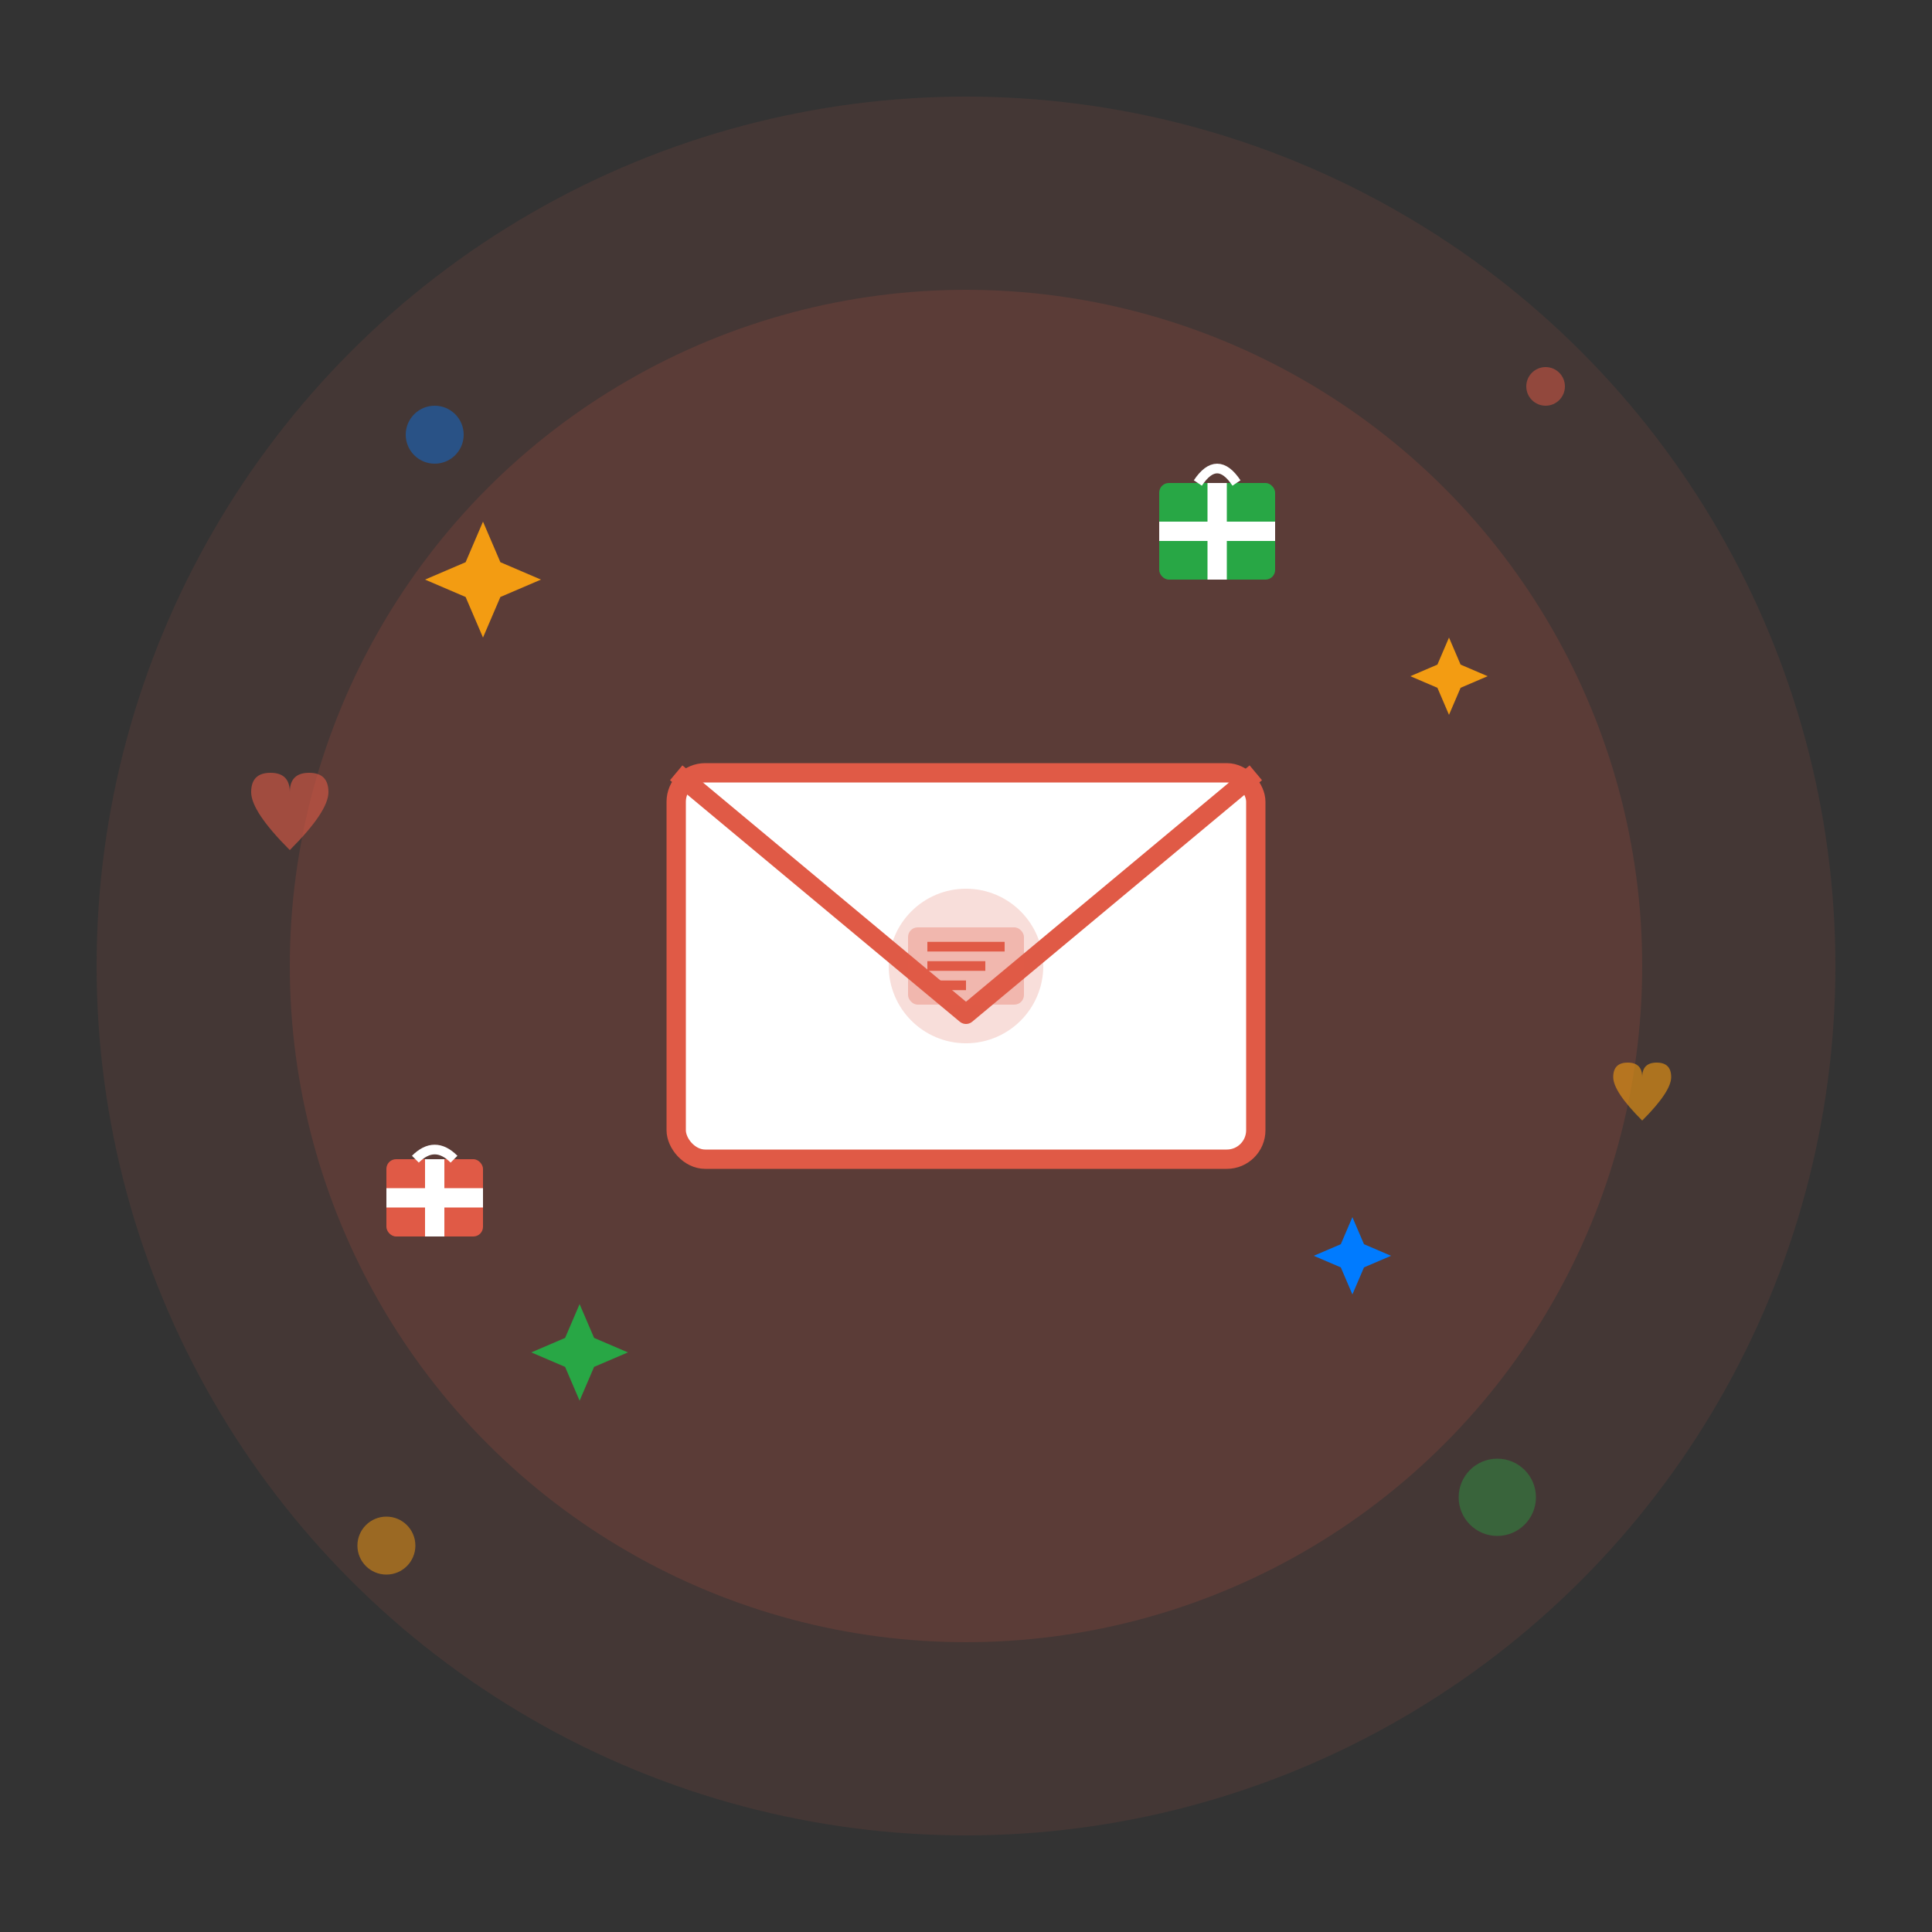 <svg width="200" height="200" viewBox="0 0 200 200" fill="none" xmlns="http://www.w3.org/2000/svg">
  <rect x="0" y="0" width="200" height="200" fill="#333333" stroke="none"/>
  <!-- Background circle -->
  <circle cx="100" cy="100" r="90" fill="#e05a46" opacity="0.1"/>
  <circle cx="100" cy="100" r="70" fill="#e05a46" opacity="0.15"/>
  
  <!-- Envelope -->
  <g transform="translate(70, 80)">
    <rect width="60" height="40" fill="#ffffff" stroke="#e05a46" stroke-width="2" rx="3"/>
    <path d="M0 0 L30 25 L60 0" stroke="#e05a46" stroke-width="2" fill="none" stroke-linejoin="round"/>
    
    <!-- Newsletter icon inside -->
    <circle cx="30" cy="20" r="8" fill="#e05a46" opacity="0.2"/>
    <rect x="24" y="16" width="12" height="8" fill="#e05a46" opacity="0.3" rx="1"/>
    <line x1="26" y1="18" x2="34" y2="18" stroke="#e05a46" stroke-width="1"/>
    <line x1="26" y1="20" x2="32" y2="20" stroke="#e05a46" stroke-width="1"/>
    <line x1="26" y1="22" x2="30" y2="22" stroke="#e05a46" stroke-width="1"/>
  </g>
  
  <!-- Sparkles around envelope -->
  <g transform="translate(50, 60)">
    <path d="M0 -6 L1.8 -1.8 L6 0 L1.8 1.8 L0 6 L-1.8 1.8 L-6 0 L-1.8 -1.8 Z" fill="#f39c12"/>
  </g>
  
  <g transform="translate(150, 70)">
    <path d="M0 -4 L1.2 -1.2 L4 0 L1.2 1.2 L0 4 L-1.2 1.2 L-4 0 L-1.2 -1.2 Z" fill="#f39c12"/>
  </g>
  
  <g transform="translate(60, 140)">
    <path d="M0 -5 L1.5 -1.5 L5 0 L1.5 1.5 L0 5 L-1.5 1.5 L-5 0 L-1.5 -1.5 Z" fill="#28a745"/>
  </g>
  
  <g transform="translate(140, 130)">
    <path d="M0 -4 L1.2 -1.2 L4 0 L1.2 1.2 L0 4 L-1.2 1.2 L-4 0 L-1.2 -1.2 Z" fill="#007bff"/>
  </g>
  
  <!-- Gift elements -->
  <g transform="translate(120, 50)">
    <rect width="12" height="10" fill="#28a745" rx="1"/>
    <rect x="5" y="0" width="2" height="10" fill="#ffffff"/>
    <rect x="0" y="4" width="12" height="2" fill="#ffffff"/>
    <path d="M4 0 Q6 -3 8 0" stroke="#ffffff" stroke-width="1" fill="none"/>
  </g>
  
  <g transform="translate(40, 120)">
    <rect width="10" height="8" fill="#e05a46" rx="1"/>
    <rect x="4" y="0" width="2" height="8" fill="#ffffff"/>
    <rect x="0" y="3" width="10" height="2" fill="#ffffff"/>
    <path d="M3 0 Q5 -2 7 0" stroke="#ffffff" stroke-width="1" fill="none"/>
  </g>
  
  <!-- Hearts -->
  <g transform="translate(30, 80)">
    <path d="M0 2 Q0 0 2 0 Q4 0 4 2 Q4 4 0 8 Q-4 4 -4 2 Q-4 0 -2 0 Q0 0 0 2 Z" fill="#e05a46" opacity="0.6"/>
  </g>
  
  <g transform="translate(170, 110)">
    <path d="M0 1.5 Q0 0 1.5 0 Q3 0 3 1.5 Q3 3 0 6 Q-3 3 -3 1.5 Q-3 0 -1.5 0 Q0 0 0 1.5 Z" fill="#f39c12" opacity="0.6"/>
  </g>
  
  <!-- Decorative circles -->
  <circle cx="45" cy="45" r="3" fill="#007bff" opacity="0.4"/>
  <circle cx="155" cy="155" r="4" fill="#28a745" opacity="0.4"/>
  <circle cx="160" cy="40" r="2" fill="#e05a46" opacity="0.5"/>
  <circle cx="40" cy="160" r="3" fill="#f39c12" opacity="0.5"/>
</svg>
